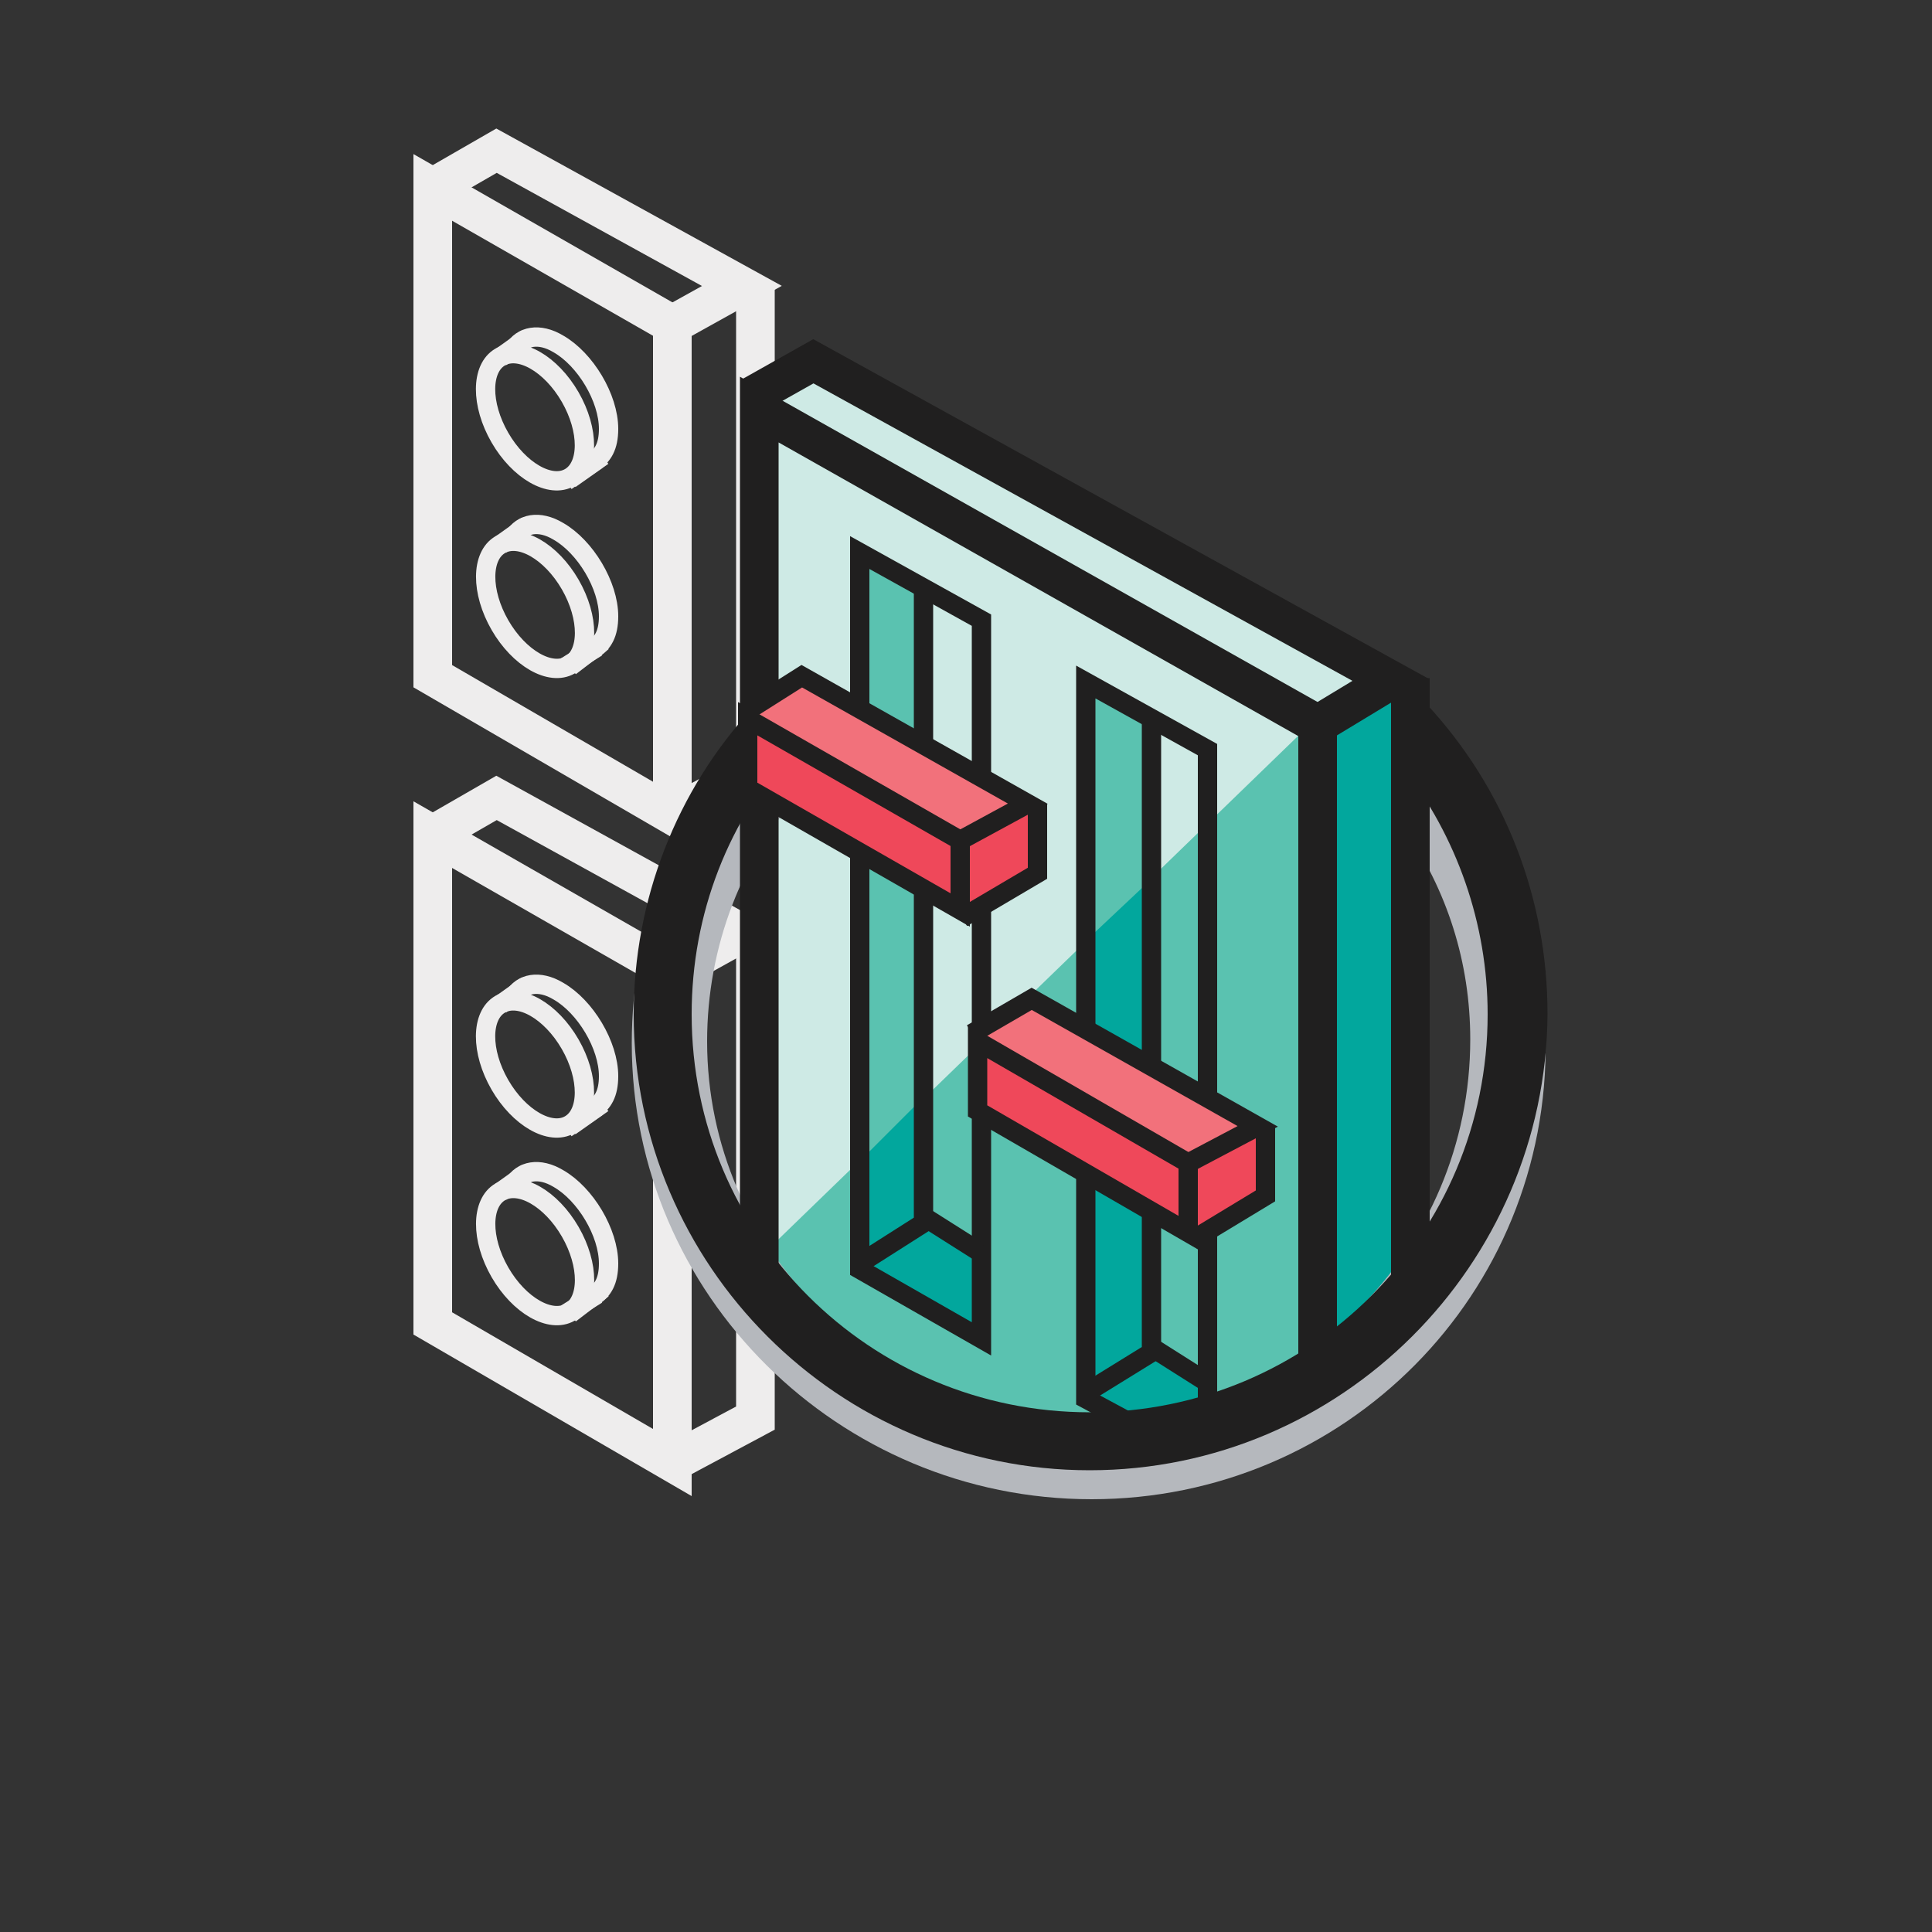 <?xml version="1.0" encoding="utf-8"?>
<!-- Generator: Adobe Illustrator 22.0.1, SVG Export Plug-In . SVG Version: 6.00 Build 0)  -->
<svg version="1.1" id="Layer_1" xmlns="http://www.w3.org/2000/svg" xmlns:xlink="http://www.w3.org/1999/xlink" x="0px" y="0px"
	 viewBox="0 0 100 100" style="enable-background:new 0 0 100 100;" xml:space="preserve">
<rect x="0" y="0" width="100" height="100" fill="#333333" stroke="none"/>
<style type="text/css">
	.st0{fill:#02A79D;}
	.st1{fill:none;stroke:#EEEDED;stroke-width:2;stroke-miterlimit:10;}
	.st2{fill:none;stroke:#EEEDED;stroke-miterlimit:10;}
	.st3{fill:#5AC2B0;}
	.st4{fill:#CEEAE5;}
	.st5{fill:#B5B8BD;}
	.st6{fill:#201F1F;}
	.st7{fill:#EF485A;}
	.st8{fill:#F2717B;}
	.st9{fill:none;stroke:#201F1F;stroke-width:2;stroke-miterlimit:10;}
	.st10{fill:none;stroke:#201F1F;stroke-miterlimit:10;}
</style>
<g id="Layer_2_1_">
</g>
<g id="Layer_1_1_">
	<polygon class="st0" points="68.2,37.6 72.6,35.5 73.2,36.3 73.2,66.6 71.1,68.9 68,70.9 	"/>
	<g>
		<g>
			<path class="st1" d="M22.4,9.7C22.4,9.7,22.4,9.7,22.4,9.7l0,25.3c0,0,0,0,0,0l12.4,7.2c0,0,0,0,0,0V16.8c0,0,0,0,0,0L22.4,9.7z"
				/>
			<polyline class="st1" points="22.4,9.7 25.7,7.8 38.4,14.8 34.8,16.8 			"/>
			<polyline class="st1" points="39.1,14.7 39.1,39.9 34.8,42.2 			"/>
		</g>
		<g>
			<path class="st2" d="M30.7,23.9c0.5-0.3,0.8-0.8,0.8-1.7c0-1.6-1.2-3.6-2.6-4.4c-1-0.6-1.9-0.4-2.3,0.3"/>
			<ellipse transform="matrix(0.866 -0.5 0.5 0.866 -7.097 16.741)" class="st2" cx="27.7" cy="21.6" rx="2.1" ry="3.6"/>
			<line class="st2" x1="29.3" y1="24.9" x2="30.9" y2="23.8"/>
			<line class="st2" x1="25.9" y1="18.5" x2="27.3" y2="17.5"/>
			<line class="st2" x1="29.5" y1="24.8" x2="31.2" y2="23.6"/>
		</g>
		<g>
			<path class="st2" d="M30.7,33.6c0.5-0.3,0.8-0.8,0.8-1.7c0-1.6-1.2-3.6-2.6-4.4c-1-0.6-1.9-0.4-2.3,0.3"/>
			<ellipse transform="matrix(0.866 -0.5 0.5 0.866 -11.941 18.051)" class="st2" cx="27.7" cy="31.3" rx="2.1" ry="3.6"/>
			<line class="st2" x1="29.3" y1="34.5" x2="30.9" y2="33.5"/>
			<line class="st2" x1="25.9" y1="28.2" x2="27.3" y2="27.2"/>
			<line class="st2" x1="29.5" y1="34.5" x2="31.2" y2="33.2"/>
		</g>
	</g>
	<g>
		<g>
			<path class="st1" d="M22.4,43.2C22.4,43.2,22.4,43.2,22.4,43.2l0,25.3c0,0,0,0,0,0l12.4,7.2c0,0,0,0,0,0V50.3c0,0,0,0,0,0
				L22.4,43.2z"/>
			<polyline class="st1" points="22.4,43.2 25.7,41.3 38.4,48.3 34.8,50.3 			"/>
			<polyline class="st1" points="39.1,48.2 39.1,73.4 34.8,75.7 			"/>
		</g>
		<g>
			<path class="st2" d="M30.7,57.4c0.5-0.3,0.8-0.8,0.8-1.7c0-1.6-1.2-3.6-2.6-4.4c-1-0.6-1.9-0.4-2.3,0.3"/>
			<ellipse transform="matrix(0.866 -0.5 0.5 0.866 -23.847 21.229)" class="st2" cx="27.7" cy="55.1" rx="2.1" ry="3.6"/>
			<line class="st2" x1="29.3" y1="58.4" x2="30.9" y2="57.3"/>
			<line class="st2" x1="25.9" y1="52" x2="27.3" y2="51"/>
			<line class="st2" x1="29.5" y1="58.3" x2="31.2" y2="57.1"/>
		</g>
		<g>
			<path class="st2" d="M30.7,67.1c0.5-0.3,0.8-0.8,0.8-1.7c0-1.6-1.2-3.6-2.6-4.4c-1-0.6-1.9-0.4-2.3,0.3"/>
			<ellipse transform="matrix(0.866 -0.5 0.5 0.866 -28.691 22.539)" class="st2" cx="27.7" cy="64.8" rx="2.1" ry="3.6"/>
			<line class="st2" x1="29.3" y1="68" x2="30.9" y2="67"/>
			<line class="st2" x1="25.9" y1="61.7" x2="27.3" y2="60.7"/>
			<line class="st2" x1="29.5" y1="68" x2="31.2" y2="66.7"/>
		</g>
	</g>
	<polygon class="st3" points="39.1,21.3 39.1,66.2 46.2,72.8 55.5,75.2 62.6,73.7 68.2,71.6 68.2,37.6 	"/>
	<polygon class="st4" points="67.8,37.5 39.1,65.3 39.1,21.3 	"/>
	<polygon class="st0" points="56.3,61.1 56.3,72.1 58.8,74.2 62.5,73.2 62.5,71.2 59.5,69.7 59.5,62.6 	"/>
	<g>
		<path class="st5" d="M56.5,77.6C43.4,77.6,32.7,67,32.7,54c0-6,2.2-11.7,6.1-16l2.9,2.7c-3.3,3.6-5.1,8.3-5.1,13.2
			c0,10.8,8.9,19.6,19.8,19.6c10.9,0,19.7-8.8,19.7-19.7c0-4-1.2-7.7-3.4-10.9c-0.4-0.6-0.4-2.5-0.4-2.5l2.1-1.8
			c3.6,4.3,5.6,9.6,5.6,15.2C80.2,67,69.6,77.6,56.5,77.6z"/>
		<path class="st6" d="M56.4,76.1c-13,0-23.6-10.6-23.6-23.6c0-5.9,2.2-11.6,6.2-15.9l2.2,2c-3.5,3.8-5.4,8.7-5.4,13.9
			c0,11.4,9.2,20.6,20.6,20.6c11.4,0,20.6-9.2,20.6-20.6c0-4.7-1.6-9.2-4.4-12.8c-0.3-0.4,0-2.2,0-2.2l1.2-1.1
			c4.1,4.4,6.3,10.1,6.3,16.1C80,65.5,69.4,76.1,56.4,76.1z"/>
	</g>
	<polygon class="st0" points="56.2,35.4 56.2,53.1 59.4,55 59.4,37.1 	"/>
	<polygon class="st7" points="50.6,53.9 50.6,57.6 61.5,63.6 61.3,60.1 	"/>
	<polygon class="st8" points="53.5,51.7 50.5,53.5 61.7,60.2 65.2,58.4 	"/>
	<polygon class="st7" points="61.7,60.2 65.2,58.4 65.6,62 61.8,63.9 	"/>
	<polygon class="st0" points="44.3,28.5 44.5,36.6 47.7,38.3 48,30.5 	"/>
	<polygon class="st0" points="44.5,44.2 44.5,65.5 51,69.3 50.8,64.6 47.8,63 47.8,46.1 	"/>
	<polygon class="st4" points="43,19 39.6,21.2 68.2,37.6 72.2,35.2 	"/>
	<polygon class="st3" points="47.8,56.8 44.3,60.3 44.2,44 47.8,46.1 	"/>
	<polygon class="st3" points="44.7,28.6 44.5,36.6 47.7,38.3 48,30.5 	"/>
	<polygon class="st3" points="56.2,35.4 56.2,48.7 59.6,45.5 59.7,37.5 	"/>
	<g>
		<polygon class="st7" points="39,37.2 39,41 49.8,47 49.7,43.5 		"/>
		<polygon class="st8" points="41.8,35.1 38.9,36.9 50.1,43.5 53.6,41.7 		"/>
		<polygon class="st7" points="50.1,43.5 53.6,41.7 54,45.3 50.2,47.2 		"/>
	</g>
	<g>
		<polygon class="st6" points="40.3,66.7 38.3,66.7 38.3,41 40.3,41.6 		"/>
		<polygon class="st6" points="69.2,71.3 67.2,71.3 67.2,38.1 40.3,22.9 40.3,36.2 38.3,36.8 38.3,19.5 69.2,36.9 		"/>
		<polyline class="st9" points="38.9,20.5 42.1,18.7 72,35.2 68.2,37.5 		"/>
		<g>
			<polyline class="st10" points="44.5,44.1 44.5,65.7 50.8,69.3 50.8,57.8 			"/>
			<polyline class="st10" points="50.8,40.1 50.8,32.1 44.5,28.6 44.5,36.5 			"/>
			<line class="st10" x1="50.8" y1="53.3" x2="50.8" y2="47"/>
			<line class="st10" x1="47.8" y1="38.3" x2="47.8" y2="30.5"/>
			<polyline class="st10" points="44.5,65.4 47.8,63.3 47.8,46.1 			"/>
			<line class="st10" x1="47.7" y1="62.9" x2="50.7" y2="64.8"/>
		</g>
		<g>
			<polyline class="st10" points="56.2,60.9 56.2,72.4 60.1,74.5 			"/>
			<polyline class="st10" points="62.5,56.6 62.5,38.8 56.2,35.3 56.2,53 			"/>
			<line class="st10" x1="62.5" y1="73.3" x2="62.5" y2="63.5"/>
			<line class="st10" x1="59.6" y1="55.1" x2="59.6" y2="37.2"/>
			<polyline class="st10" points="56.2,72.1 59.6,70 59.6,62.8 			"/>
			<line class="st10" x1="59.4" y1="69.6" x2="62.4" y2="71.5"/>
		</g>
		<g>
			<polygon class="st10" points="38.7,37.2 49.7,43.5 49.7,47.1 38.7,40.8 			"/>
			<polyline class="st10" points="38.5,36.9 41.5,35 53.2,41.6 49.7,43.5 			"/>
			<polyline class="st10" points="53.7,41.6 53.7,45.2 49.8,47.5 			"/>
		</g>
		<g>
			<polygon class="st10" points="50.6,53.9 61.5,60.2 61.5,63.8 50.6,57.5 			"/>
			<polyline class="st10" points="50.3,53.5 53.4,51.7 65.1,58.3 61.5,60.2 			"/>
			<polyline class="st10" points="65.5,58.3 65.5,61.9 61.7,64.2 			"/>
		</g>
		<line class="st9" x1="73" y1="35.1" x2="73" y2="67.9"/>
	</g>
</g>
</svg>
